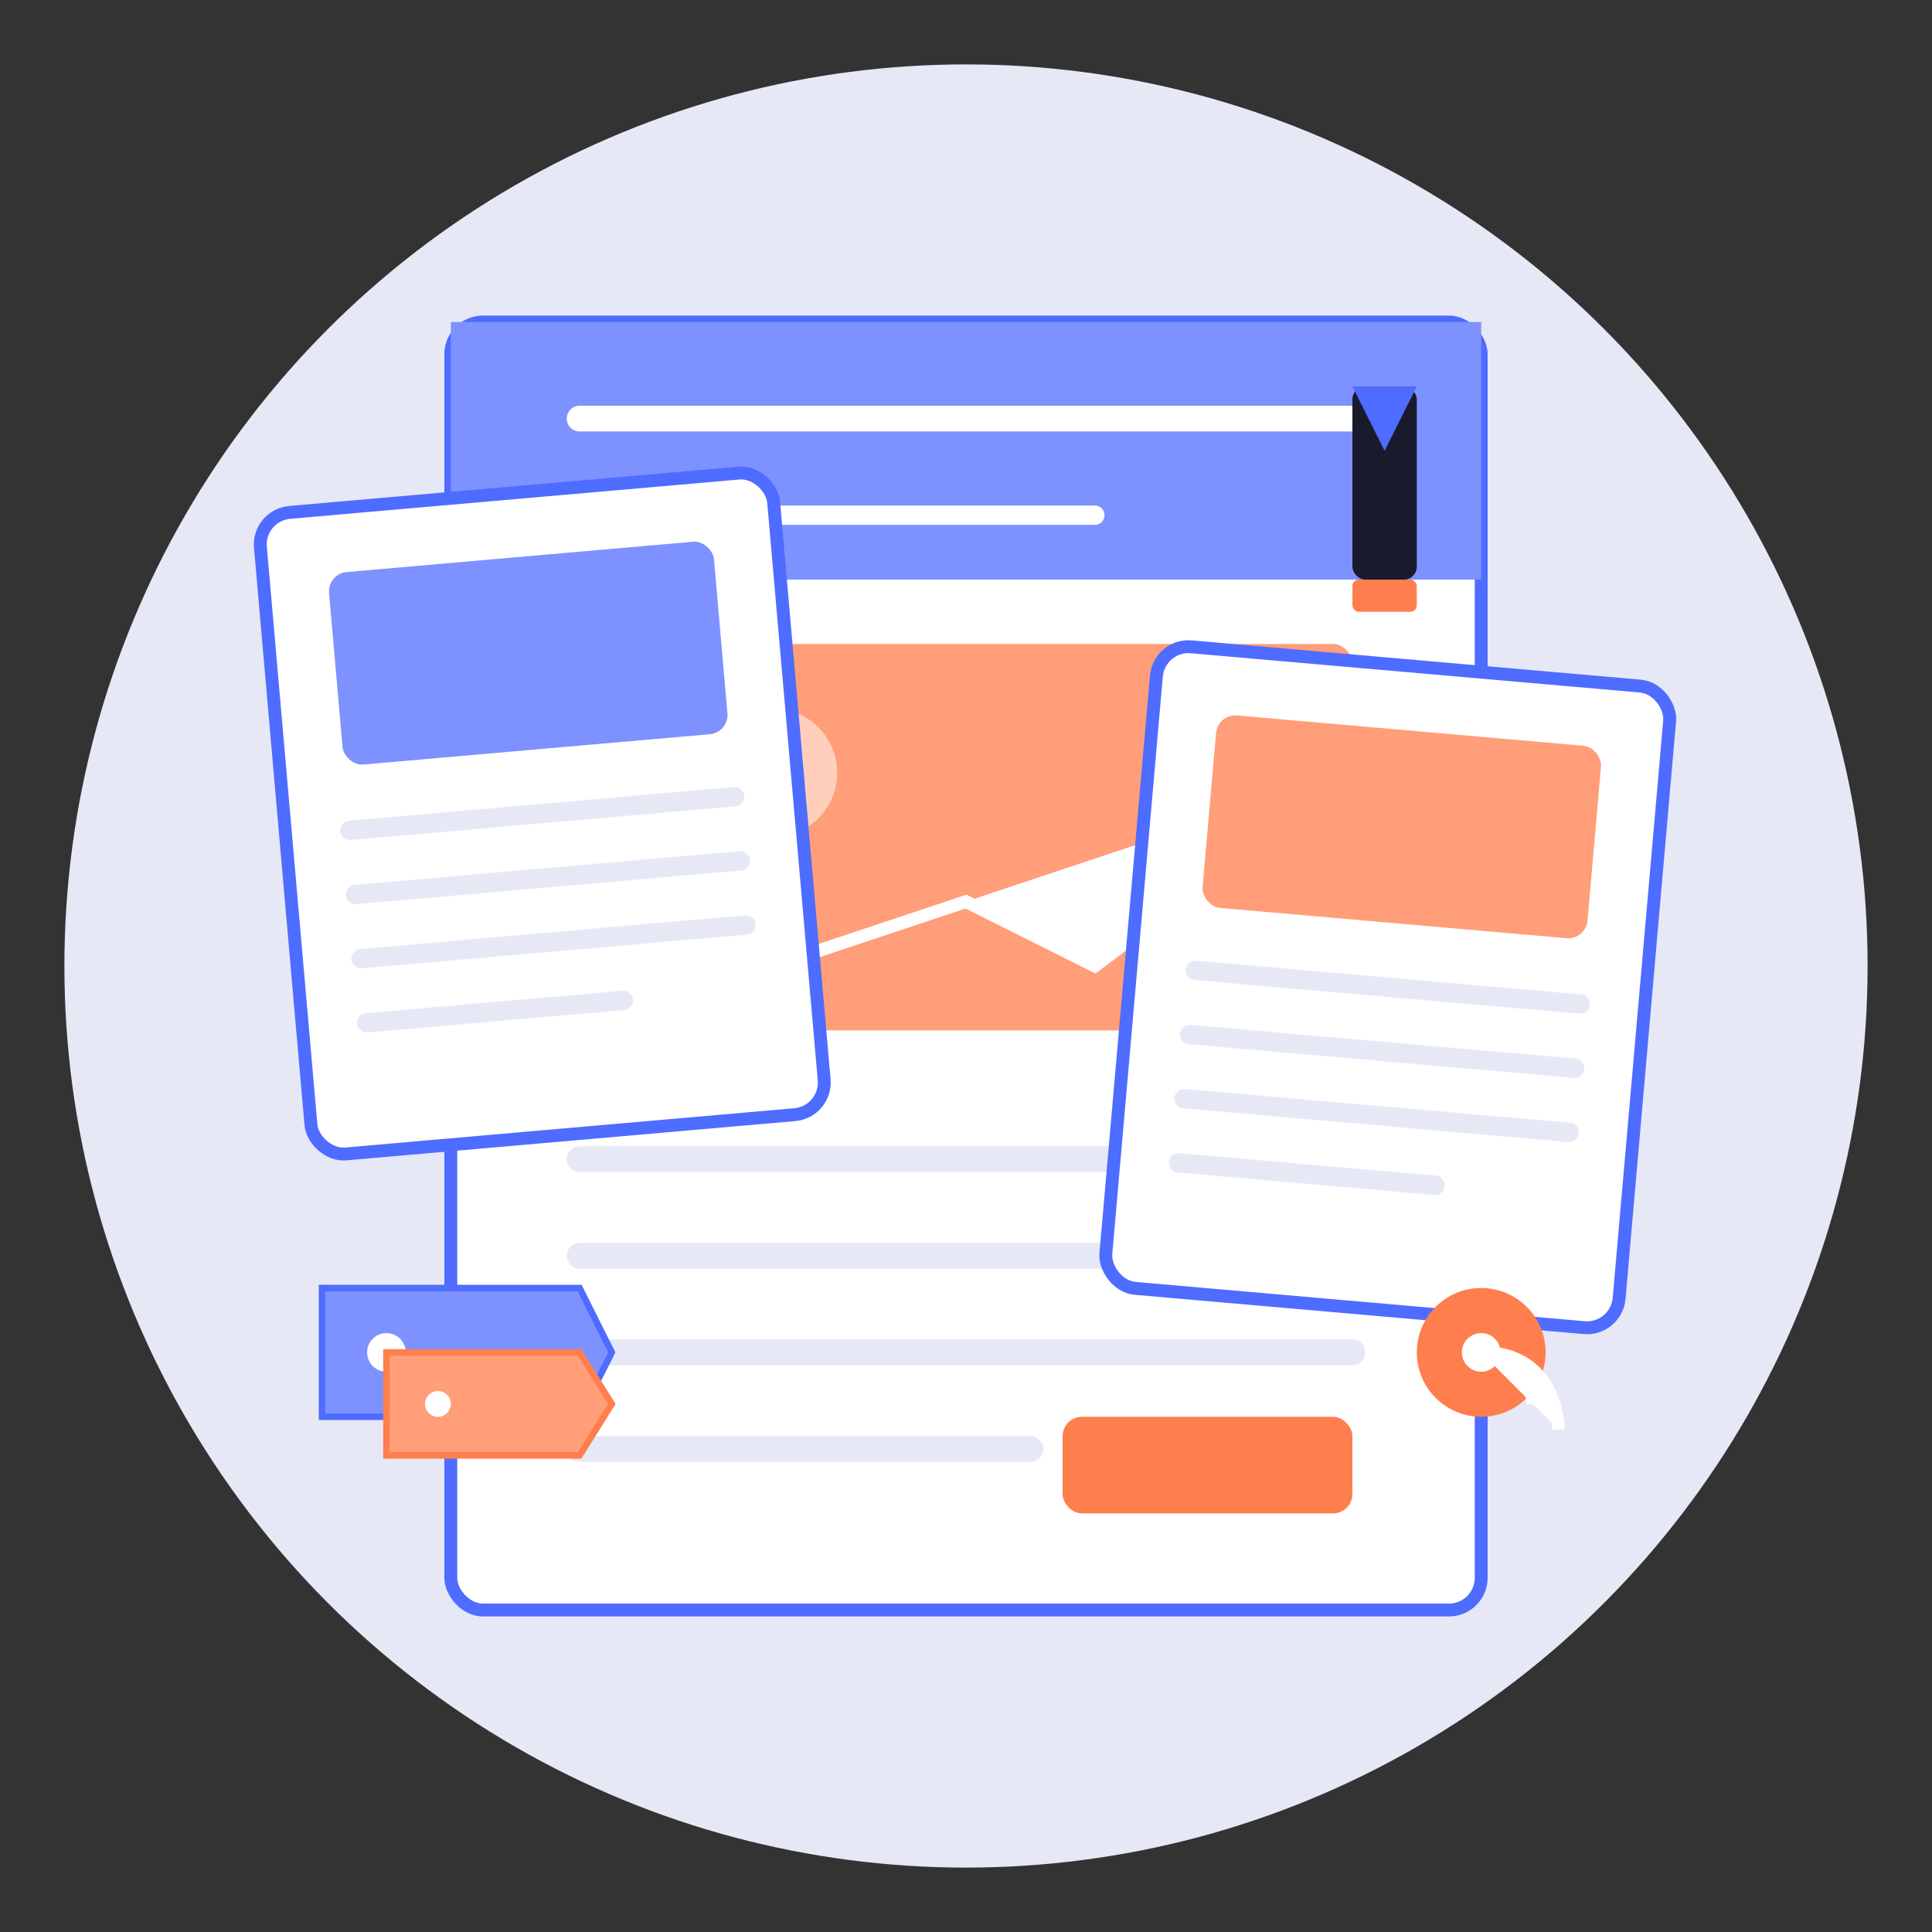<svg xmlns="http://www.w3.org/2000/svg" width="300" height="300" viewBox="0 0 300 300">
  <rect x="0" y="0" width="300" height="300" fill="#333333" stroke="none"/>
  <style>
    .primary { fill: #4e6cff; }
    .primary-light { fill: #7d92ff; }
    .secondary { fill: #ff7e4e; }
    .secondary-light { fill: #ff9e78; }
    .dark { fill: #1a1a2e; }
    .medium { fill: #525569; }
    .light { fill: #e6e8f5; }
    .white { fill: #ffffff; }
  </style>

  <!-- Background Circle -->
  <circle class="light" cx="150" cy="150" r="140"/>
  
  <!-- Blog/Articles Illustration -->
  <g transform="translate(70, 50)">
    <!-- Main Blog/Article Page -->
    <rect class="white" x="0" y="0" width="160" height="200" rx="5" stroke="#4e6cff" stroke-width="2"/>
    
    <!-- Header/Title Area -->
    <rect class="primary-light" x="0" y="0" width="160" height="40" rx="5 5 0 0"/>
    
    <!-- Blog Title Text Lines -->
    <line x1="20" y1="15" x2="140" y2="15" stroke="#ffffff" stroke-width="4" stroke-linecap="round"/>
    <line x1="20" y1="30" x2="100" y2="30" stroke="#ffffff" stroke-width="3" stroke-linecap="round"/>
    
    <!-- Blog Featured Image -->
    <rect class="secondary-light" x="20" y="50" width="120" height="60" rx="3"/>
    
    <!-- Image Elements -->
    <circle class="white" cx="50" cy="70" r="10" opacity="0.5"/>
    <path class="white" d="M20,110 L80,90 L100,100 L140,70" stroke="#ffffff" stroke-width="2" fill="none"/>
    
    <!-- Blog Text Content -->
    <line x1="20" y1="130" x2="140" y2="130" stroke="#e6e8f5" stroke-width="4" stroke-linecap="round"/>
    <line x1="20" y1="145" x2="140" y2="145" stroke="#e6e8f5" stroke-width="4" stroke-linecap="round"/>
    <line x1="20" y1="160" x2="140" y2="160" stroke="#e6e8f5" stroke-width="4" stroke-linecap="round"/>
    <line x1="20" y1="175" x2="90" y2="175" stroke="#e6e8f5" stroke-width="4" stroke-linecap="round"/>
    
    <!-- Read More Button -->
    <rect class="secondary" x="95" y="170" width="45" height="15" rx="3"/>
  </g>
  
  <!-- Side Articles/Blog Posts -->
  
  <!-- Article 1 -->
  <g transform="translate(40, 80)">
    <rect class="white" x="0" y="0" width="80" height="100" rx="5" stroke="#4e6cff" stroke-width="2" transform="rotate(-5)"/>
    
    <!-- Article Image -->
    <rect class="primary-light" x="10" y="10" width="60" height="30" rx="3" transform="rotate(-5)"/>
    
    <!-- Article Text -->
    <line x1="10" y1="50" x2="70" y2="50" stroke="#e6e8f5" stroke-width="3" stroke-linecap="round" transform="rotate(-5)"/>
    <line x1="10" y1="60" x2="70" y2="60" stroke="#e6e8f5" stroke-width="3" stroke-linecap="round" transform="rotate(-5)"/>
    <line x1="10" y1="70" x2="70" y2="70" stroke="#e6e8f5" stroke-width="3" stroke-linecap="round" transform="rotate(-5)"/>
    <line x1="10" y1="80" x2="50" y2="80" stroke="#e6e8f5" stroke-width="3" stroke-linecap="round" transform="rotate(-5)"/>
  </g>
  
  <!-- Article 2 -->
  <g transform="translate(180, 100)">
    <rect class="white" x="0" y="0" width="80" height="100" rx="5" stroke="#4e6cff" stroke-width="2" transform="rotate(5)"/>
    
    <!-- Article Image -->
    <rect class="secondary-light" x="10" y="10" width="60" height="30" rx="3" transform="rotate(5)"/>
    
    <!-- Article Text -->
    <line x1="10" y1="50" x2="70" y2="50" stroke="#e6e8f5" stroke-width="3" stroke-linecap="round" transform="rotate(5)"/>
    <line x1="10" y1="60" x2="70" y2="60" stroke="#e6e8f5" stroke-width="3" stroke-linecap="round" transform="rotate(5)"/>
    <line x1="10" y1="70" x2="70" y2="70" stroke="#e6e8f5" stroke-width="3" stroke-linecap="round" transform="rotate(5)"/>
    <line x1="10" y1="80" x2="50" y2="80" stroke="#e6e8f5" stroke-width="3" stroke-linecap="round" transform="rotate(5)"/>
  </g>
  
  <!-- Decorative Elements -->
  
  <!-- Pen/Writing Tool -->
  <g transform="translate(210, 60)">
    <rect class="dark" x="0" y="0" width="10" height="30" rx="2"/>
    <path class="primary" d="M0,0 L10,0 L5,10 Z"/>
    <rect class="secondary" x="0" y="30" width="10" height="5" rx="1"/>
  </g>
  
  <!-- Tags -->
  <g transform="translate(50, 200)">
    <path class="primary-light" d="M0,0 L40,0 L45,10 L40,20 L0,20 Z" stroke="#4e6cff" stroke-width="1"/>
    <circle class="white" cx="10" cy="10" r="3"/>
  </g>
  
  <g transform="translate(60, 210)">
    <path class="secondary-light" d="M0,0 L30,0 L35,8 L30,16 L0,16 Z" stroke="#ff7e4e" stroke-width="1"/>
    <circle class="white" cx="8" cy="8" r="2"/>
  </g>
  
  <!-- RSS/Feed Icon -->
  <g transform="translate(220, 200)">
    <circle class="secondary" cx="10" cy="10" r="10"/>
    <circle class="white" cx="10" cy="10" r="3"/>
    <path class="white" d="M10,10 C18,10 18,18 18,18" stroke="#ffffff" stroke-width="2" fill="none"/>
    <path class="white" d="M10,10 C22,10 22,22 22,22" stroke="#ffffff" stroke-width="2" fill="none"/>
  </g>
</svg>
